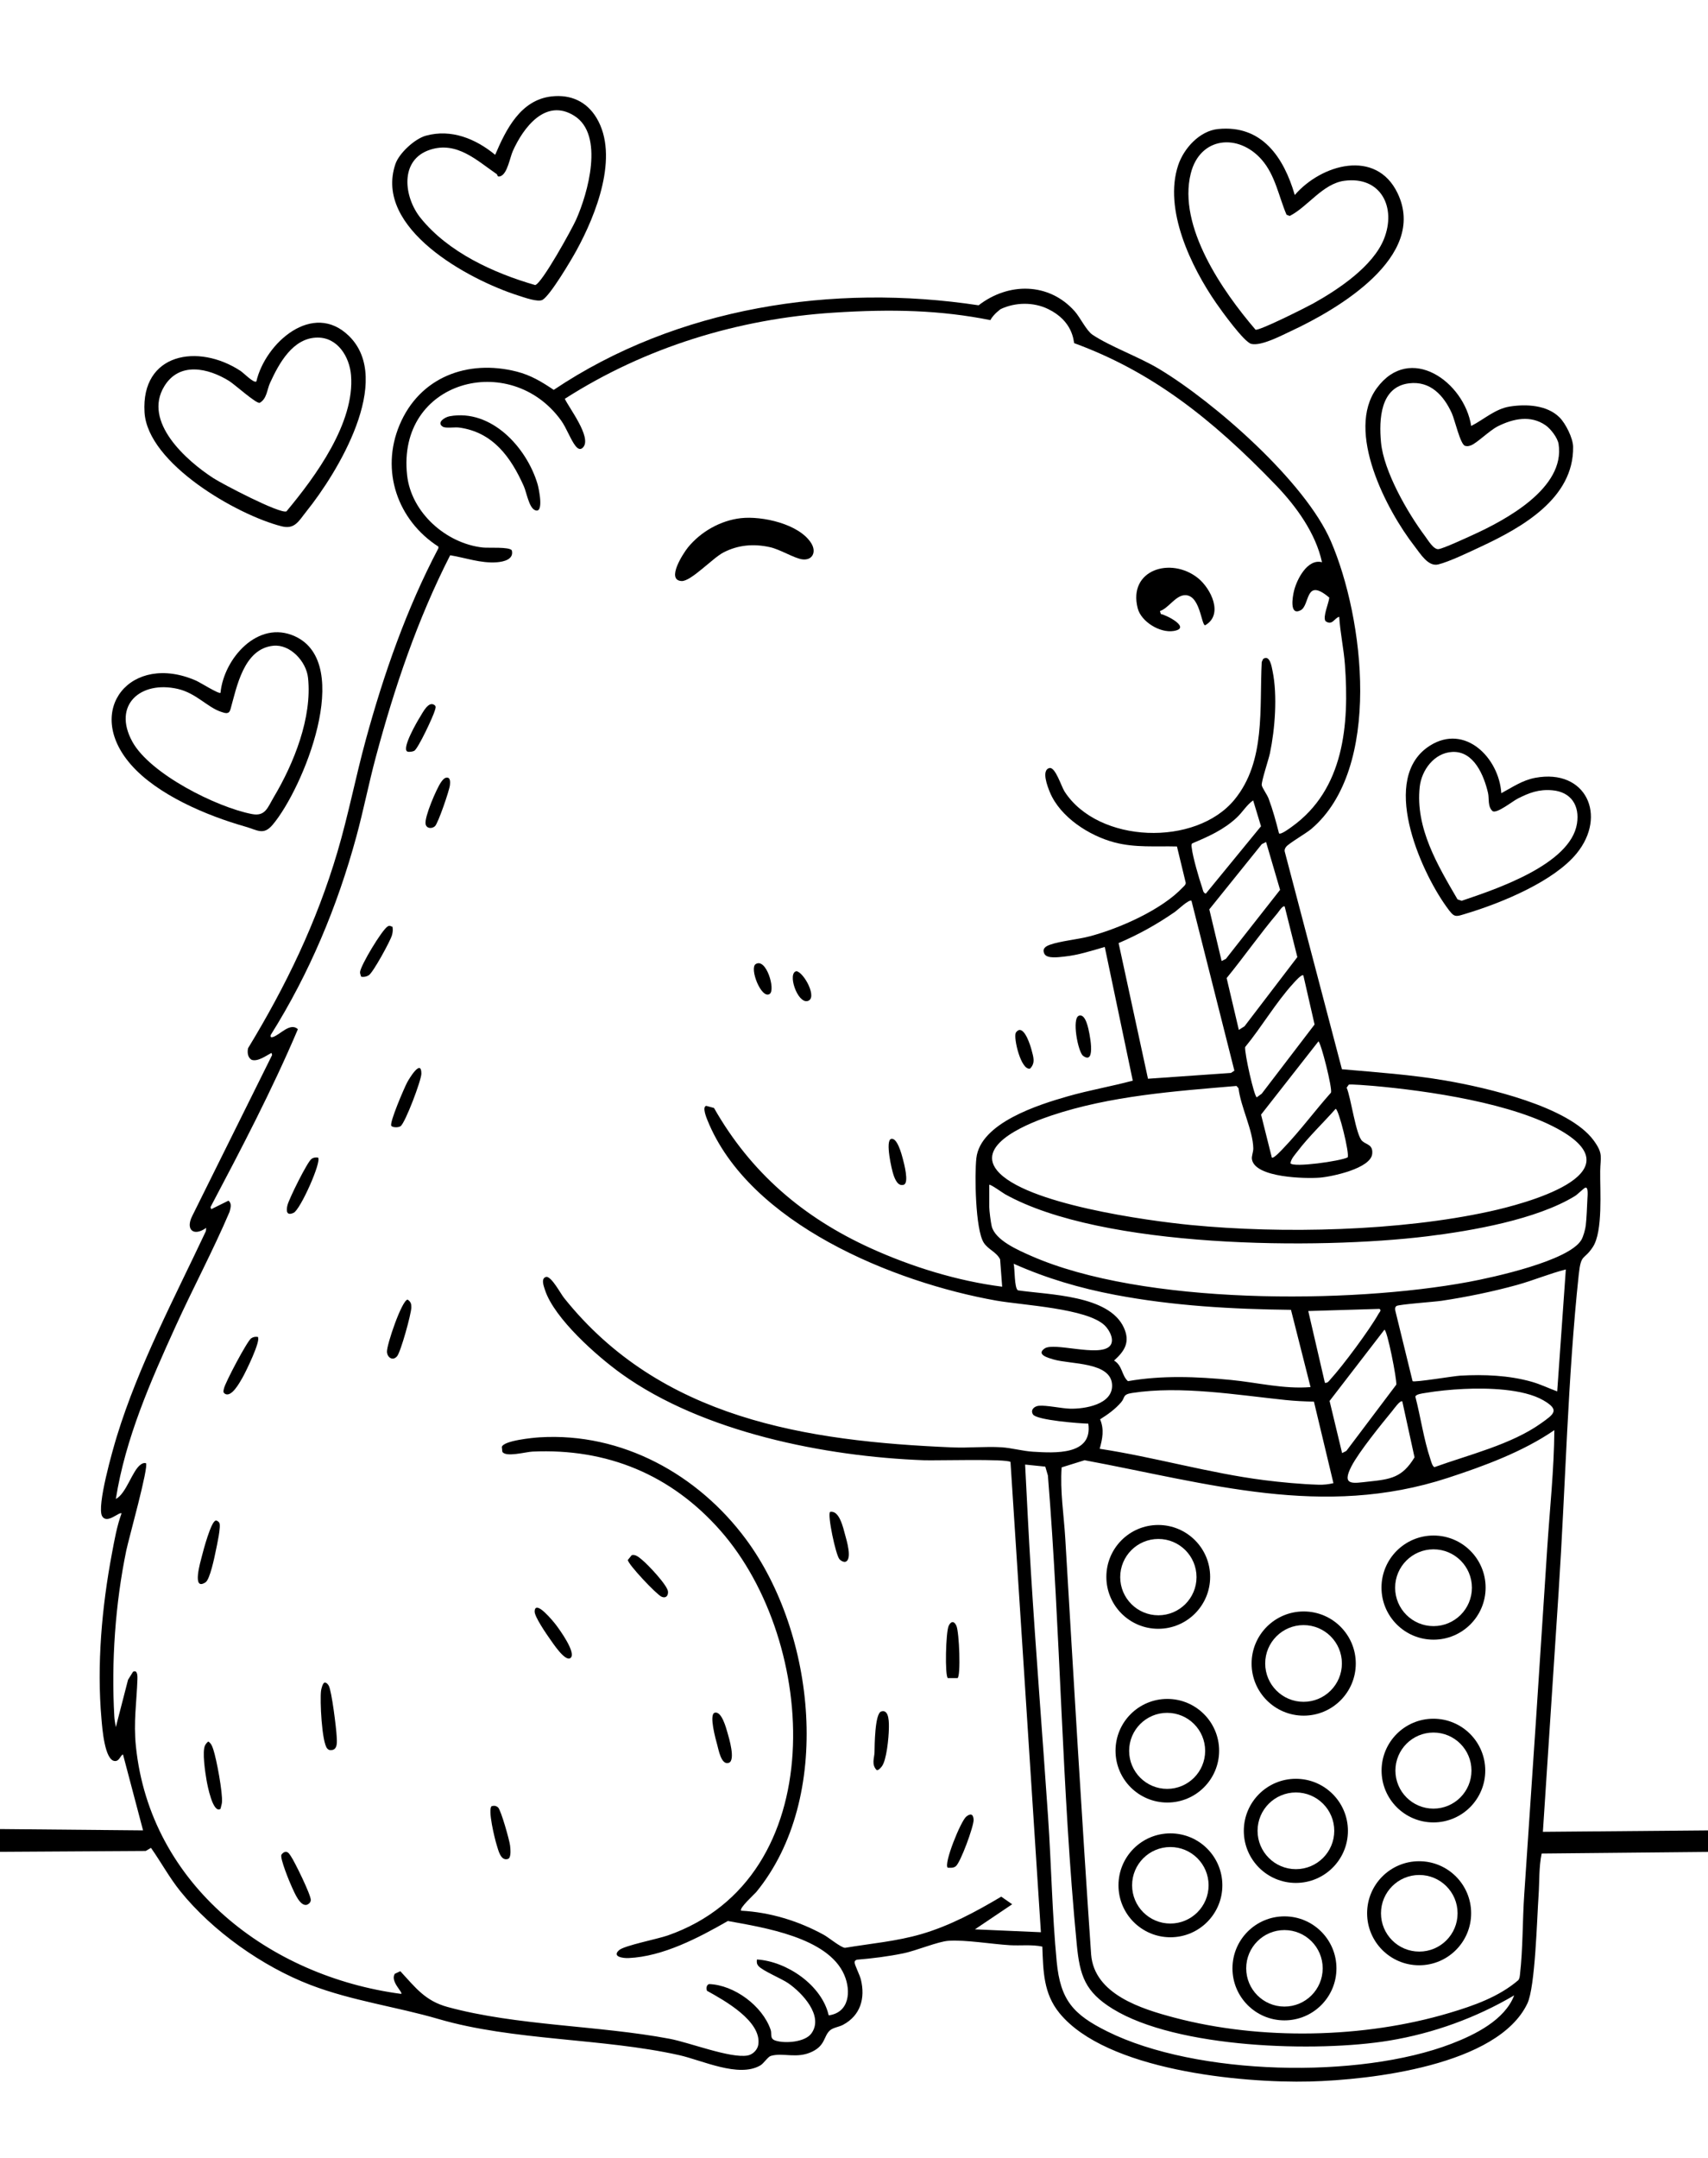 <?xml version="1.0" encoding="UTF-8"?>
<svg id="Camada_1" xmlns="http://www.w3.org/2000/svg" width="950" height="1200" version="1.1" viewBox="0 0 950 1200">
  <!-- Generator: Adobe Illustrator 29.3.1, SVG Export Plug-In . SVG Version: 2.1.0 Build 151)  -->
  <path d="M720.162,108.44c14.729-17.067,45.258-25.918,57.2-.967,16.907,35.325-33.735,64.756-59.315,76.64-5.429,2.522-16.445,8.41-22.057,7.122-4.006-.919-16.627-18.469-19.563-22.713-13.884-20.066-29.341-52.011-21.113-76.658,3.126-9.364,11.901-19.072,22.171-20.109,24.434-2.468,36.582,15.8,42.678,36.686ZM715.574,119.41c-4.363-10.264-6.233-21.888-13.749-30.532-12.933-14.873-34.375-12.96-39.512,7.591-7.365,29.466,17.747,65.578,36.028,86.879,2.176.651,28.344-12.508,32.201-14.661,13.893-7.756,33.107-20.558,39.216-35.771,7.044-17.54-1.651-35.098-22.014-32.385-12.055,1.606-20.294,14.41-30.391,19.556l-1.778-.677Z"/>
  <path d="M194.168,186.901c24.924,24.552-6.5,76.029-23.684,97.407-4.302,5.352-6.435,10.243-13.878,8.355-24.695-6.263-74.493-34.822-76.218-63.378-1.992-32.976,29.84-38.462,53.362-23.049,1.809,1.185,7.336,6.948,8.836,5.906,4.922-21.347,31.434-45.089,51.583-25.242ZM176.635,187.721c-13.742.056-21.489,14.408-26.446,25.236-1.724,3.766-1.702,8.78-5.765,11.067-1.992.499-13.92-10.284-17.048-12.214-11.627-7.17-27.578-10.796-35.987,2.974-12.103,19.818,12.338,41.446,27.343,51.141,5.003,3.232,36.934,19.955,40.592,18.443,16.13-19.355,38.143-49.244,35.91-75.8-.853-10.146-7.395-20.894-18.599-20.848Z"/>
  <path d="M306.752,53.622c10.645-1.214,19.548,2.788,25.062,11.986,12.702,21.189-.344,53.892-11.186,73.682-2.945,5.375-14.512,24.9-18.846,27.437-2.554,1.495-10.432-1.396-13.628-2.415-27.408-8.74-80.366-37.214-68.229-73.075,2.049-6.055,10.786-14.074,16.937-15.77,14.142-3.899,27.681,1.689,38.559,10.622,6.041-14.144,14.116-30.504,31.332-32.467ZM276.293,96.833c-11.045-7.567-22.207-18.481-37.182-13.533-17.04,5.631-14.53,26.297-5.183,37.913,15.38,19.114,40.659,30.654,63.73,37.302,3.678-.704,20.431-31.132,22.72-36.228,6.588-14.673,15.882-47.28-.928-57.877-15.942-10.049-28.33,6.46-34.202,19.555-1.645,3.668-3.003,12.535-6.789,13.987-2.065.792-1.668-.78-2.165-1.12Z"/>
  <path d="M122.65,385.257c1.809-18.981,20.826-40.823,41.395-31.423,33.126,15.138,4.411,84.891-12.344,104.743-5.184,6.143-8.363,3.052-15.302,1.081-21.258-6.038-48.864-17.596-63.613-34.507-26.489-30.372.235-62.475,36.28-46.651,2.154.946,12.763,7.615,13.584,6.758ZM152.004,359.099c-16.504,1.656-20.334,23.007-23.798,35.296-.852,3.021-2.85,2.243-5.342,1.412-7.479-2.496-13.823-10.378-23.981-12.709-20.63-4.735-36.443,8.889-25.303,29.291,9.813,17.971,47.001,36.567,66.581,40.307,7.471,1.427,8.694-3.675,12.145-9.471,11.16-18.742,21.401-44.236,19.014-66.353-.962-8.918-9.788-18.729-19.316-17.773Z"/>
  <path d="M818.284,236.873c7.081-3.574,13.31-9.52,21.489-10.807,9.163-1.442,20.648-.859,27.591,5.995,3.426,3.382,7.543,11.573,7.614,16.39.426,28.757-28.641,44.955-51.378,55.575-6.093,2.846-17.573,8.387-23.667,9.854-5.602,1.349-9.871-5.913-13.101-10.063-15.704-20.18-38.591-64.028-21.071-87.944,18.46-25.198,48.719-3.521,52.522,21ZM783.779,213.152c-16.109,1.936-16.825,20.078-15.659,32.796,1.475,16.087,14.792,39.234,24.45,52.132,1.596,2.132,4.823,7.671,7.553,7.286,2.857-.403,15.159-6.12,18.691-7.721,18.652-8.455,51.902-26.23,48.074-50.748-.536-3.431-4.362-8.399-7.182-10.369-8.35-5.832-18.008-3.739-26.529.492-4.658,2.313-11.763,9.428-14.939,10.595-1.228.451-2.063.698-3.387.302-2.629-.787-5.672-14.479-7.373-18.193-4.529-9.886-11.95-17.985-23.698-16.573Z"/>
  <path d="M835.037,441.093c6.338-3.392,11.676-7.222,18.943-8.567,28.186-5.217,40.1,21.096,22.938,42.084-12.649,15.469-41.364,27.296-60.269,33.066-7.587,2.316-7.482,3.039-12.262-3.633-14.713-20.54-37.164-71.7-9.002-89.428,19.557-12.311,38.403,6.892,39.652,26.478ZM807.751,418.143c-10.034.525-17.081,10.118-18.095,19.462-2.483,22.895,10.016,43.635,21.031,62.534l2.31.781c18.928-6.406,60.484-20.164,64.117-42.865,1.615-10.09-3.268-17.691-13.732-18.588-7.472-.641-12.856,1.368-19.315,4.684-2.837,1.457-11.318,8.28-13.825,6.964-2.936-2.54-1.85-7.014-2.601-10.213-2.25-9.587-7.803-23.392-19.89-22.76Z"/>
  <g>
    <path d="M858.166,1018.648l8.762-133.625c3.789-57.901,5.041-118.865,11.184-176.282,1.28-11.966,2.841-7.681,7.836-15.298,5.701-8.694,3.945-31.386,4.09-42.179.106-7.914,1.844-9.587-3.612-17.063-13.847-18.975-59.845-29.428-82.363-33.308-19.099-3.291-38.396-4.595-57.677-6.298l-31.858-121.231c-.11-.974.226-1.649.785-2.409,1.429-1.947,11.114-7.504,13.991-9.939,39.612-33.521,29.412-117.234,10.932-160.06-14.283-33.099-64.722-77.293-95.621-95.835-11.11-6.667-27.093-12.391-36.905-18.936-3.487-2.326-6.858-9.616-9.998-13.136-14.358-16.093-36.858-16.094-53.407-3.27-80.933-12.284-167.689.997-236.321,47.028-6.685-4.489-12.71-8.172-20.658-10.184-27.267-6.905-53.927,3.09-65.1,29.712-10.686,25.462-1.129,52.98,21.621,67.639l-.035.954c-17.658,33.482-30.385,69.96-40.361,106.481-5.652,20.692-9.696,41.807-15.784,62.393-11.575,39.136-28.572,74.36-49.69,109.084-.495,2.248-.253,5.16,1.964,6.467,3.427,1.173,8.088-2.286,11.038-3.862l.382,1.176-44.457,89.562c-3.81,7.559.736,11.605,7.765,6.581l-.162,1.823c-17.517,37.235-37.357,74.542-49.502,114.035-2.251,7.319-11.38,39.14-8.174,44.491,2.733,4.563,9.437-2.628,10.779-1.592-2.617,7.13-3.927,14.734-5.333,22.181-5.604,29.689-8.523,62.061-5.828,92.278.395,4.431,1.672,23.237,7.568,23.268,2.407.013,2.793-2.912,4.38-3.71l11.175,42.27-86.152-.794v12.764l87.617-.528,2.938-1.717c5.622,7.957,10.218,16.543,16.363,24.16,17.916,22.208,45.759,41.879,72.374,52.072,23.152,8.867,47.615,12.052,71.199,18.945,41.562,12.147,91.206,10.555,133.87,20.092,12.727,2.845,33.076,12.731,45.1,5.719,1.992-1.161,4.174-4.801,5.865-5.303,6.818-2.024,14.473,1.844,23.114-2.413,7.318-3.605,6.179-8.53,9.765-11.774,1.727-1.562,5.025-1.895,7.274-3.097,9.76-5.215,12.441-14.821,9.935-25.152-.606-2.5-3.317-7.805-3.469-9.326-.103-1.034.361-1.384,1.203-1.727,8.699-.715,17.413-1.802,25.955-3.561,7.13-1.469,19.146-6.549,24.996-6.958,9.385-.657,24.262,1.872,34.252,2.454,5.996.349,12.029-.479,17.976.771.525,13.675.591,26.078,9.602,37.064,25.972,31.662,100.826,38.923,139.218,37.954,33.633-.849,104.562-8.876,120.963-43.369,4.407-9.269,5.343-47.298,6.228-59.983.541-7.745.127-15.729,1.715-23.414l93.224-.909v-11.966l-92.532.794ZM866.131,773.746c-4.783-1.751-9.225-3.951-14.179-5.355-12.725-3.606-26.451-4.139-39.652-3.409-3.866.214-25.364,3.864-26.619,3.067l-9.506-38.81c-.275-1.021-.43-2.334.579-2.995,1.379-.904,21.049-2.286,25.035-2.884,13.854-2.076,28.703-5.122,42.185-8.869,9.124-2.535,17.911-6.289,26.947-8.55l-4.791,67.806ZM857.147,791.481c-16.548,11.81-40.264,17.509-59.242,24.362-1.185-.173-1.99-3.47-2.368-4.597-3.629-10.806-5.418-23.494-8.314-34.612.415-1.369,3.894-1.753,5.232-1.982,7.02-1.199,14.554-1.923,21.668-2.264,12.841-.615,33.067-.187,44.284,6.301,9.362,5.416,5.983,7.623-1.259,12.792ZM611.89,789.263c4.432-2.811,8.273-5.512,11.74-9.53,2.248-2.605.565-4.276,6.05-5.118,27.158-4.165,58.04,1.078,85.295,3.913,5.24.545,10.57.801,15.844.908l10.844,45.336c-2.836.67-5.435.951-8.381.862-9.522-.289-20.677-1.334-30.167-2.54-30.499-3.875-61.023-12.809-91.458-17.441,1.546-5.645,2.589-10.693.231-16.39ZM625.122,738.352c-8.273-18.291-41.946-18.281-58.962-20.811-2.042-1.337-1.644-11.905-2.356-14.787,18.218,8.113,36.841,13.592,56.469,17.313,32.191,6.102,65.055,7.963,97.777,8.321l10.882,42.968c-14.97,1.199-29.525-2.545-44.285-3.981-19.046-1.852-38.37-2.65-57.28.674-3.551-3.13-2.957-8.603-7.714-11.451,5.934-5.349,9.055-10.317,5.469-18.245ZM727.67,729.051l39.573-1.194c1.355.767-.015,1.874-.497,2.738-4.865,8.724-19.843,28.896-26.674,36.348-.891.972-1.597,2.285-3.161,2.017l-9.242-39.909ZM739.517,779.056l30.495-39.593c1.567-.037,6.959,27.518,6.628,30.515l-27.784,36.86-2.371,1.213-6.968-28.995ZM751.732,815.299c4.14-7.967,16.6-23.331,22.701-30.747.735-.893,4.457-6.206,5.545-5.216l6.793,31.074c-6.822,11.288-13.269,12.2-25.633,13.497-8.47.889-15.238,2.615-9.406-8.608ZM882.929,666.493c-.222,4.574-.418,10.67-.922,15.032-.241,2.093-1.372,6.146-2.427,7.944-6.873,11.712-49.324,20.906-62.754,23.401-66.179,12.298-181.339,12.871-243.429-14.533-7.05-3.112-19.887-8.612-21.816-16.475-.506-2.061-1.345-8.78-1.345-10.621v-12.365c.499-.575,7.567,4.533,8.76,5.2,53.96,30.156,173.989,30.889,234.845,23.416,24.884-3.056,60.778-9.31,82.128-22.374,1.603-.981,4.677-4.19,5.734-4.64,1.898-.808,1.271,5.042,1.224,6.015ZM750.191,603.153c1.054-.33,11.381.505,13.433.686,30.538,2.7,78.583,9.628,104.923,25.107,41.326,24.285-21.031,40.559-39.891,44.699-50.087,10.994-115.285,12.544-166.334,7.564-24.055-2.347-92.483-11.715-107.714-30.293-12.475-15.217,19.874-27.126,30.103-30.558,32.78-11.002,68.752-13.563,103.041-16.47l1.128,1.308c1.204,10.307,8.014,23.287,8.208,33.346.042,2.181-1.066,4.325-.744,6.184,1.779,10.251,29.945,10.776,37.758,10.15,6.636-.532,28.297-5.085,29.127-13.223.535-5.248-3.257-5.039-5.55-7.138-3.58-3.277-6.246-24.169-8.671-29.661l1.183-1.7ZM670.684,496.935c-1.505-.349-1.587-2.002-1.99-3.183-1.743-5.102-5.277-17.158-5.819-22.171-.097-.899-.404-1.741.202-2.577,9.07-3.803,17.499-7.533,24.791-14.327,3.281-3.057,5.452-6.991,9.143-9.592l4.369,14.394-30.695,37.455ZM701.819,469.428l2.37-1.208,7.8,26.621-30.141,38.377-2.373,1.209-6.848-28.751,29.192-36.248ZM686.572,595.393l-1.921,1.258-46.138,3.224-16.342-75.447c10.971-4.648,21.438-10.487,31.225-17.269,1.795-1.244,7.896-7.207,9.312-6.232l23.864,94.466ZM749.562,643.613c-4.054,2.09-30.086,5.756-31.8,3.286.309-2.495,2.484-4.742,4.009-6.749,6.18-8.132,14.325-15.839,21.118-23.54,1.69.007,7.893,25.112,6.673,27.002ZM740.307,607.602c-8.873,9.958-16.921,20.898-26.125,30.544-.981,1.028-5.743,6.339-6.782,5.571l-5.989-23.89,31.902-40.721c1.454.695,7.853,26.202,6.994,28.496ZM724.935,542.409l6.24,27.31-29.394,38.474-2.754,2.019c-1.456-.342-6.873-24.5-6.474-27.944,9.139-11.113,17.179-24.929,26.825-35.453.781-.852,4.606-5.269,5.557-4.406ZM714.558,504.118l7.031,28.105-29.382,38.478-3.16,2.017-6.785-28.815c9.667-11.836,18.485-24.498,28.347-36.166.603-.713,2.953-4.509,3.948-3.619ZM542.26,1072.89l20.725-13.953-6.092-4.228c-14.037,8.352-28.528,16.16-44.337,20.793-13.879,4.068-28.323,5.272-42.538,7.66-2.291-.091-9.097-5.736-11.782-7.21-14.086-7.731-29.834-12.578-46.002-13.429-1.434-1.208,7.504-9.285,8.382-10.357,42.937-52.45,33.01-143.866-5.681-196.164-26.652-36.025-69.006-59.521-114.778-56.719-3.647.223-20.04,1.789-21.041,5.341l.272,2.633c1.677,3.296,13.091.13,16.74-.038,41.553-1.914,77.186,12.853,104.547,43.897,54.666,62.024,62.215,193.242-29.311,225.188-5.657,1.974-24.029,5.573-26.976,8.123-4.23,3.661,2.072,4.569,5.196,4.433,19.148-.833,39.004-11.298,55.268-20.613,19.775,3.61,55.649,9.073,64.696,29.897,4,9.205,2.793,21.055-8.623,22.585-3.792-16.79-23.333-30.078-39.922-31.077-.112,1.458-.191,2.365.809,3.577,2.187,2.651,12.89,7.038,16.67,9.654,7.643,5.291,19.838,18.126,12.844,27.855-3.578,4.977-14.796,5.724-19.991,4.022-3.425-1.122-1.857-3.611-2.707-6.068-4.611-13.323-20.248-24.853-34.233-25.37-1.563.521-1.622,2.474-1.161,3.743,9.58,5.289,30.552,16.906,28.529,29.997-.447,2.892-3.136,5.505-5.988,5.988-9.696,1.64-32.082-7.172-43.267-9.292-39.496-7.485-85.114-7.201-123.517-17.682-12.574-3.432-17.865-10.771-26.337-19.912l-3.084,1.456c-2.619,4.295,4.648,10.225,3.593,11.169-73.425-9.711-139.601-60.47-147.569-137.611-1.418-13.729.398-24.238.845-37.476.049-1.455.101-5.421-2.47-4.023l-2.755,4.426-6.786,26.306c-.364-1.99-.727-3.895-.844-5.941-1.73-30.277.537-62.706,6.665-92.327,1.278-6.178,12.649-46.714,10.918-48.506-1.205-.199-1.87.085-2.838.744-4.775,3.253-7.939,16.059-13.902,19.195,5.311-33.683,19.317-65.415,33.356-96.267,9.676-21.264,20.738-41.91,29.906-63.423.533-2.107,1.415-4.669-.635-6.198l-9.59,4.742-.382-1.175c17.153-32.473,34.256-65.12,48.612-98.946-4.307-3.978-10.008,3.243-13.939,4.386-1.124.327-1.414-.07-1.169-1.169,21.493-34.251,37.009-71.278,47.626-110.329,3.979-14.635,6.895-29.567,10.824-44.219,10.385-38.725,23.129-76.484,41.354-112.212,8.575,1.42,16.97,4.547,25.858,3.917,4.052-.288,9.717-1.675,8.417-6.676-1.6-2.039-12.851-1.172-16.204-1.547-20.334-2.275-39.71-19.356-42.018-40.149-5.859-52.799,57.377-69.535,85.601-30.557,3.045,4.205,5.402,10.903,8.081,14.25,1.359,1.699,2.883,2.498,4.421.499,4.353-5.657-7.928-21.509-10.394-26.723,44.698-28.647,96.468-44.519,149.541-47.92,32.723-2.097,59.483-1.383,87.145,4.155,1.899-3.483,5.787-6.153,5.787-6.153,8.11-3.809,18.176-3.978,26.336-.019,13.768,6.681,14.107,17.555,14.496,18.972,42.285,15.498,75.679,40.977,112.348,79.145,11.253,11.713,22.029,26.641,25.501,42.698-8.015-2.146-13.986,9.427-15.574,15.929-.77,3.154-2.677,13.962,3.624,10.813,5.463-2.73,2.275-18.686,16.005-7.078-.231,3.009-3.762,10.673-2.097,13.088,3.78,2.696,4.823-1.666,7.619-2.434.545,8.935,2.539,17.806,3.187,26.728,2.411,33.18-.39,69.203-29.577,90.068-1.122.802-6.077,4.542-7.104,3.659-1.637-6.501-3.436-13.071-5.782-19.356-.808-2.166-3.607-5.998-3.804-7.428-.291-2.112,3.8-14.206,4.541-17.742,2.832-13.5,4.254-32.164,1.487-45.66-.505-2.465-1.521-9.409-5.281-6.793l-.743,1.647c-1.398,25.766,2.331,55.213-15.174,76.566-21.526,26.257-75.706,24.456-94.462-4.422-1.857-2.859-5.176-13.961-8.497-13.131-4.59,1.147-1.004,10.326.26,13.39,5.713,13.85,21.808,24.22,35.88,27.939,11.642,3.077,22.922,1.966,34.821,2.272l4.893,20.223c-.03,1.164-.87,1.706-1.565,2.446-11.805,12.573-35.218,22.86-51.712,27.258-6.711,1.789-16.633,2.658-22.363,4.761-2.435.894-4.372,2.22-2.961,5.038,1.428,2.852,8.246,1.786,11.092,1.497,7.618-.773,15.153-3.238,22.463-5.353l15.581,74.358c-11.94,3.196-24.219,5.3-36.122,8.7-16.088,4.596-48.75,14.752-50.888,34.469-1.001,9.234-.573,39.586,4.123,46.942,2.423,3.796,7.076,5.14,9.091,9.257l1.154,15.207c-24.817-3.156-50.334-11.042-73.137-21.402-37.531-17.051-66.659-41.975-87.146-77.982l-4.332-1.184c-2.383.577.17,6.717.693,8.013,23.28,57.616,103.74,90.185,160.58,100.277,14.627,2.597,50.515,4.285,60.372,13.817,2.628,2.541,5.853,8.35,2.766,11.539-5.933,6.132-30.987-2.359-36.201,1.284-4.947,3.457,2.354,5.313,4.948,6.09,9.448,2.83,32.215,1.236,32.598,14.31.316,10.793-15.298,13.266-23.291,13.079-4.859-.114-13.071-2.005-17.433-1.623-2.557.224-4.836,2.289-3.295,4.798,1.99,3.24,26.19,5.052,30.783,5.138,2.568,17.72-18.727,16.348-30.79,15.613-5.685-.346-11.854-2.109-17.484-2.459-8.842-.55-18.272.437-27.189.066-81.601-3.397-162.391-15.941-216.083-83.066-2.071-2.589-6.697-11.521-9.768-11.798-3.333.592-1.635,5.014-.888,7.299,5.212,15.954,29.087,36.983,42.645,46.7,45.279,32.455,113.153,45.956,168.181,48.004,6.531.243,45.95-.908,48.102.956l16.909,261.51-36.699-1.607ZM807.304,1136.515c-51.432,19.75-141.721,17.816-191.392-6.84-18.998-9.43-26.117-17.39-28.173-38.836-2.536-26.447-2.982-53.952-4.803-80.555-3.112-45.465-6.73-90.944-9.556-136.429-1.228-19.768-2.179-39.62-3.202-59.426l11.22,1.151,1.452,4.93c7.042,86.666,7.68,174.234,16.057,260.756,1.684,17.397,4.606,26.356,19.999,35.842,35.72,22.012,113.417,24.331,153.917,17.633,24.425-4.04,48.19-12.659,69.376-25.147-5.222,13.74-21.856,21.914-34.895,26.921ZM847.799,1053.362c-.993,14.526-.719,30.353-2.387,44.679-.128,1.101-.223,2.159-.897,3.092-10.923,9.348-24.784,14.188-38.392,18.247-47.557,14.185-104.971,15.309-152.986,2.587-18.2-4.822-44.521-12.899-46.249-35.12-5.297-77.08-9.788-154.193-14.379-231.322-.781-13.122-2.955-26.372-2.017-39.527l12.768-3.982c68.928,12.852,132.497,32.549,202.069,9.813,20.173-6.593,41.743-14.544,59.206-26.541-.147,21.963-2.559,43.907-3.972,65.821-4.13,64.075-8.381,128.163-12.764,192.253Z"/>
    <path d="M754.094,925.084c0,16.002-12.972,28.974-28.974,28.974s-28.974-12.972-28.974-28.974,12.972-28.974,28.974-28.974,28.974,12.972,28.974,28.974ZM746.371,925.032c0-11.78-9.549-21.329-21.329-21.329s-21.329,9.549-21.329,21.329,9.549,21.329,21.329,21.329,21.329-9.549,21.329-21.329Z"/>
    <path d="M826.107,984.595c0,15.924-12.909,28.833-28.833,28.833s-28.833-12.909-28.833-28.833,12.909-28.833,28.833-28.833,28.833,12.909,28.833,28.833ZM818.439,984.605c0-11.681-9.47-21.151-21.151-21.151s-21.151,9.47-21.151,21.151,9.47,21.151,21.151,21.151,21.151-9.47,21.151-21.151Z"/>
    <path d="M818.257,1063.938c0,15.978-12.953,28.931-28.931,28.931s-28.931-12.953-28.931-28.931,12.953-28.931,28.931-28.931,28.931,12.953,28.931,28.931ZM810.713,1063.957c0-11.763-9.536-21.299-21.299-21.299s-21.299,9.536-21.299,21.299,9.536,21.299,21.299,21.299,21.299-9.536,21.299-21.299Z"/>
    <path d="M743.339,1094.585c0,15.971-12.947,28.919-28.919,28.919s-28.919-12.947-28.919-28.919,12.947-28.919,28.919-28.919,28.919,12.947,28.919,28.919ZM735.691,1094.564c0-11.748-9.524-21.272-21.272-21.272s-21.272,9.524-21.272,21.272,9.524,21.272,21.272,21.272,21.272-9.524,21.272-21.272Z"/>
    <path d="M678.083,973.561c0,15.911-12.899,28.81-28.81,28.81s-28.81-12.899-28.81-28.81,12.899-28.81,28.81-28.81,28.81,12.899,28.81,28.81ZM670.313,973.633c0-11.676-9.465-21.141-21.141-21.141s-21.141,9.465-21.141,21.141,9.465,21.141,21.141,21.141,21.141-9.465,21.141-21.141Z"/>
    <path d="M749.721,1018.122c0,15.99-12.962,28.952-28.952,28.952s-28.952-12.962-28.952-28.952,12.962-28.952,28.952-28.952,28.952,12.962,28.952,28.952ZM742.12,1018.095c0-11.779-9.548-21.327-21.327-21.327s-21.327,9.548-21.327,21.327,9.548,21.327,21.327,21.327,21.327-9.548,21.327-21.327Z"/>
    <path d="M826.304,882.847c0,15.991-12.963,28.955-28.955,28.955s-28.955-12.963-28.955-28.955,12.963-28.955,28.955-28.955,28.955,12.963,28.955,28.955ZM818.685,882.915c0-11.793-9.56-21.353-21.353-21.353s-21.353,9.56-21.353,21.353,9.56,21.353,21.353,21.353,21.353-9.56,21.353-21.353Z"/>
    <path d="M673.09,876.89c0,15.941-12.923,28.864-28.864,28.864s-28.864-12.923-28.864-28.864,12.923-28.864,28.864-28.864,28.864,12.923,28.864,28.864ZM665.514,877.02c0-11.72-9.501-21.222-21.222-21.222s-21.222,9.501-21.222,21.222,9.501,21.222,21.222,21.222,21.222-9.501,21.222-21.222Z"/>
    <path d="M679.882,1048.405c0,15.955-12.934,28.889-28.889,28.889s-28.889-12.934-28.889-28.889,12.934-28.889,28.889-28.889,28.889,12.934,28.889,28.889ZM672.226,1048.388c0-11.749-9.524-21.273-21.273-21.273s-21.273,9.524-21.273,21.273,9.524,21.273,21.273,21.273,21.273-9.524,21.273-21.273Z"/>
  </g>
  <g>
    <path d="M412.052,288.152c11.785-1.338,32.389,3.161,39.132,13.873,3.077,4.889.748,9.782-4.978,9.018-4.535-.605-12.209-5.511-17.999-6.781-8.979-1.97-17.566-1.301-25.81,2.953-6.06,3.127-18.079,16.151-23.282,15.895-8.852-.436.912-15.502,3.622-18.802,7.137-8.691,18.059-14.878,29.314-16.156Z"/>
    <path d="M645.173,339.799l.485,1.633c3.638.772,17.16,7.892,7.037,9.466-7.598,1.182-18.015-5.207-19.915-12.688-5.435-21.4,18.462-28.757,33.509-16.756,7.197,5.741,14.457,20.346,3.998,26.265-2.226-.169-2.77-17.867-11.881-16.688-4.887.632-8.634,7.27-13.231,8.767Z"/>
    <path d="M250.08,231.481c23.21-4.235,42.849,17.368,48.899,37.677.744,2.497,3.823,17.159-1.616,14.428-3.199-1.606-4.507-9.83-6.003-13.191-7.132-16.03-17.108-30.063-35.971-32.634-2.45-.334-7.457.528-9.093-.475-3.637-2.229.993-5.296,3.784-5.805Z"/>
    <path d="M180.499,935.691c.978-.226,1.886.895,2.327,1.649,1.676,2.863,4.246,23.894,4.432,28.268.108,2.541.76,7.251-2.821,7.609-.993.142-1.677-.091-2.373-.817-3.117-3.249-4.2-27.223-3.493-32.248.151-1.07.929-4.231,1.928-4.461Z"/>
    <path d="M122.644,1005.885c-4.283,2.889-7.327-13.459-7.735-15.785-.753-4.297-2.57-16.16-.845-19.529.451-.88,1.043-1.551,1.809-2.161,1.66,1.2,2.132,2.575,2.754,4.41,1.809,5.343,5.322,24.244,4.825,29.49-.118,1.244-.578,2.371-.808,3.574Z"/>
    <path d="M217.659,626.084c-1.193-1.721,7.196-21.121,8.796-24.15,1.134-2.146,7.898-13.349,7.919-4.922.009,3.707-8.932,27.282-11.546,29.222-1.255.931-4.529.774-5.169-.15Z"/>
    <path d="M119.956,845.593c.801-.133,1.534.547,1.972,1.129,1.22,1.62-1.329,12.857-1.916,15.725-.709,3.464-3.229,15.843-5.678,17.452-7.852,5.157-2.74-11.721-1.988-14.748.759-3.058,5.045-19.134,7.611-19.558Z"/>
    <path d="M143.391,743.435c1.939,1.938-6.902,19.912-8.634,22.873-1.433,2.451-6.071,11.167-9.749,8.677-1.153-.781-.638-1.824-.435-2.859.623-3.175,13.004-26.608,15.18-27.945,1.249-.768,2.197-.922,3.639-.746Z"/>
    <path d="M226.757,722.708c1.727,1.251,2.042,2.253,2.03,4.321-.021,3.574-5.909,24.851-7.967,27.216-2.355,2.706-5.397.699-5.594-2.479-.233-3.761,8.364-29.052,11.531-29.058Z"/>
    <path d="M490.126,951.74c4.667-1.499,4.322,6.873,4.262,9.866-.094,4.663-1.232,17.333-3.976,20.754-.573.715-1.8,2.204-2.785,1.986-3.086-3.152-1.276-6.807-1.212-9.978.072-3.562.139-21.48,3.711-22.628Z"/>
    <path d="M176.895,643.718c2.155,2.151-9.851,28.999-13.569,30.708-3.986,1.832-4.224-1.051-3.433-4.235.887-3.572,11.01-24.042,13.364-25.727,1.198-.858,2.243-.87,3.639-.746Z"/>
    <path d="M532.575,933.183h-5.359c-1.738-1.064-1.215-25.772.494-29.196,1.308-2.62,3.057-2.602,4.251.119,1.583,3.605,2.538,27.9.613,29.077Z"/>
    <path d="M317.223,922.049c-2.951,2.016-9.626-8.218-11.269-10.515-2.016-2.819-8.659-12.518-8.58-15.392.197-7.197,10.728,5.956,11.813,7.373,1.948,2.545,11.75,15.996,8.036,18.534Z"/>
    <path d="M158.308,1029.906c1.78-.461,2.464.856,3.308,2.038,2.161,3.028,11.383,21.908,11.249,24.637-.064,1.311-.997,2.153-2.12,2.642-3.852,1.1-6.959-6.795-8.343-9.72-1.316-2.781-6.789-16.164-5.88-18.065.262-.549,1.199-1.38,1.786-1.532Z"/>
    <path d="M527.103,1038.599c-2.293-2.27,7.247-25.847,10.316-28.375,2.366-1.948,3.904-1.551,4.112,1.641.224,3.442-7.347,24.106-9.979,25.994-1.393.999-2.877.795-4.449.74Z"/>
    <path d="M351.381,864.798c2.18-.605,4.212,1.386,5.813,2.676,3.096,2.494,14.169,14.165,14.36,17.632.136,2.471-1.342,3.836-3.634,2.798-2.817-1.277-18.692-18.062-18.715-20.434l2.176-2.672Z"/>
    <path d="M273.499,1004.373c1.326-.339,2.447-.233,3.524.713,1.6,1.406,6.382,18.34,6.685,21.226.186,1.775.766,6.796-1.201,7.438-4.109,1.341-5.423-5.215-6.287-7.921-1.011-3.167-5.105-19.85-2.72-21.456Z"/>
    <path d="M218.304,515.371c.318,1.59.142,3.177-.301,4.726-.919,3.216-10.458,20.697-12.868,22.222-1.241.786-2.791,1.117-4.241.83-.217-.844-.695-1.701-.622-2.604.3-3.712,12.089-23.309,15.315-25.338,1.205-.757,1.53-.159,2.717.163Z"/>
    <path d="M248.421,432.417c2.254-.193,1.966,2.797,1.824,4.209-.292,2.902-6.584,21.28-8.319,22.823-1.755,1.561-4.741,1.332-5.212-1.216-.717-3.883,6.113-19.764,8.615-23.297.724-1.022,1.773-2.407,3.092-2.52Z"/>
    <path d="M397.498,952.446c3.888-1.15,6.389,8.552,7.152,11.164.856,2.928,4.571,15.359.707,16.685-4.238,1.455-5.687-7.395-6.463-10.132-.777-2.744-4.657-16.752-1.397-17.717Z"/>
    <path d="M226.455,417.866c-3.001-1.87,5.546-16.628,7.236-19.296,1.429-2.256,4.573-8.794,7.86-6.571,1.215.822.66,1.757.4,2.83-.749,3.091-9.436,21.669-11.598,22.733-.895.44-3.142.774-3.897.304Z"/>
    <path d="M461.693,840.756c5.122-1.099,7.262,8.667,8.371,12.767.785,2.9,4.3,14.226-.11,15.035-1.142-.004-2.325-.667-3.051-1.509-2.093-2.43-6.798-24.766-5.211-26.293Z"/>
    <path d="M495.618,633.356c3.373-1.015,5.883,8.547,6.527,10.989.684,2.596,3.607,13.471.535,14.471-3.267,1.064-4.843-3.029-5.672-5.346-1.085-3.035-4.692-19.121-1.391-20.114Z"/>
    <path d="M600.199,564.795c2.766-.798,4.119,3.611,4.696,5.519.968,3.198,5.074,22.356-2.47,16.825-2.836-2.079-6.464-21.121-2.226-22.344Z"/>
    <path d="M566.744,572.805c3.439-.861,6.396,8.651,7.017,11.091.928,3.641,2.334,7.171-.839,10.34-5.061,1.136-9.313-17.067-7.938-19.909.277-.572,1.151-1.37,1.759-1.522Z"/>
    <path d="M428.114,552.703c-4.659,3.144-11.411-14.299-7.804-16.571,5.875-3.701,11.149,14.314,7.804,16.571Z"/>
    <path d="M443.037,540.055c4.328.922,11.887,15.189,6.125,16.606-5.702,1.401-11.404-15.76-6.125-16.606Z"/>
  </g>
</svg>